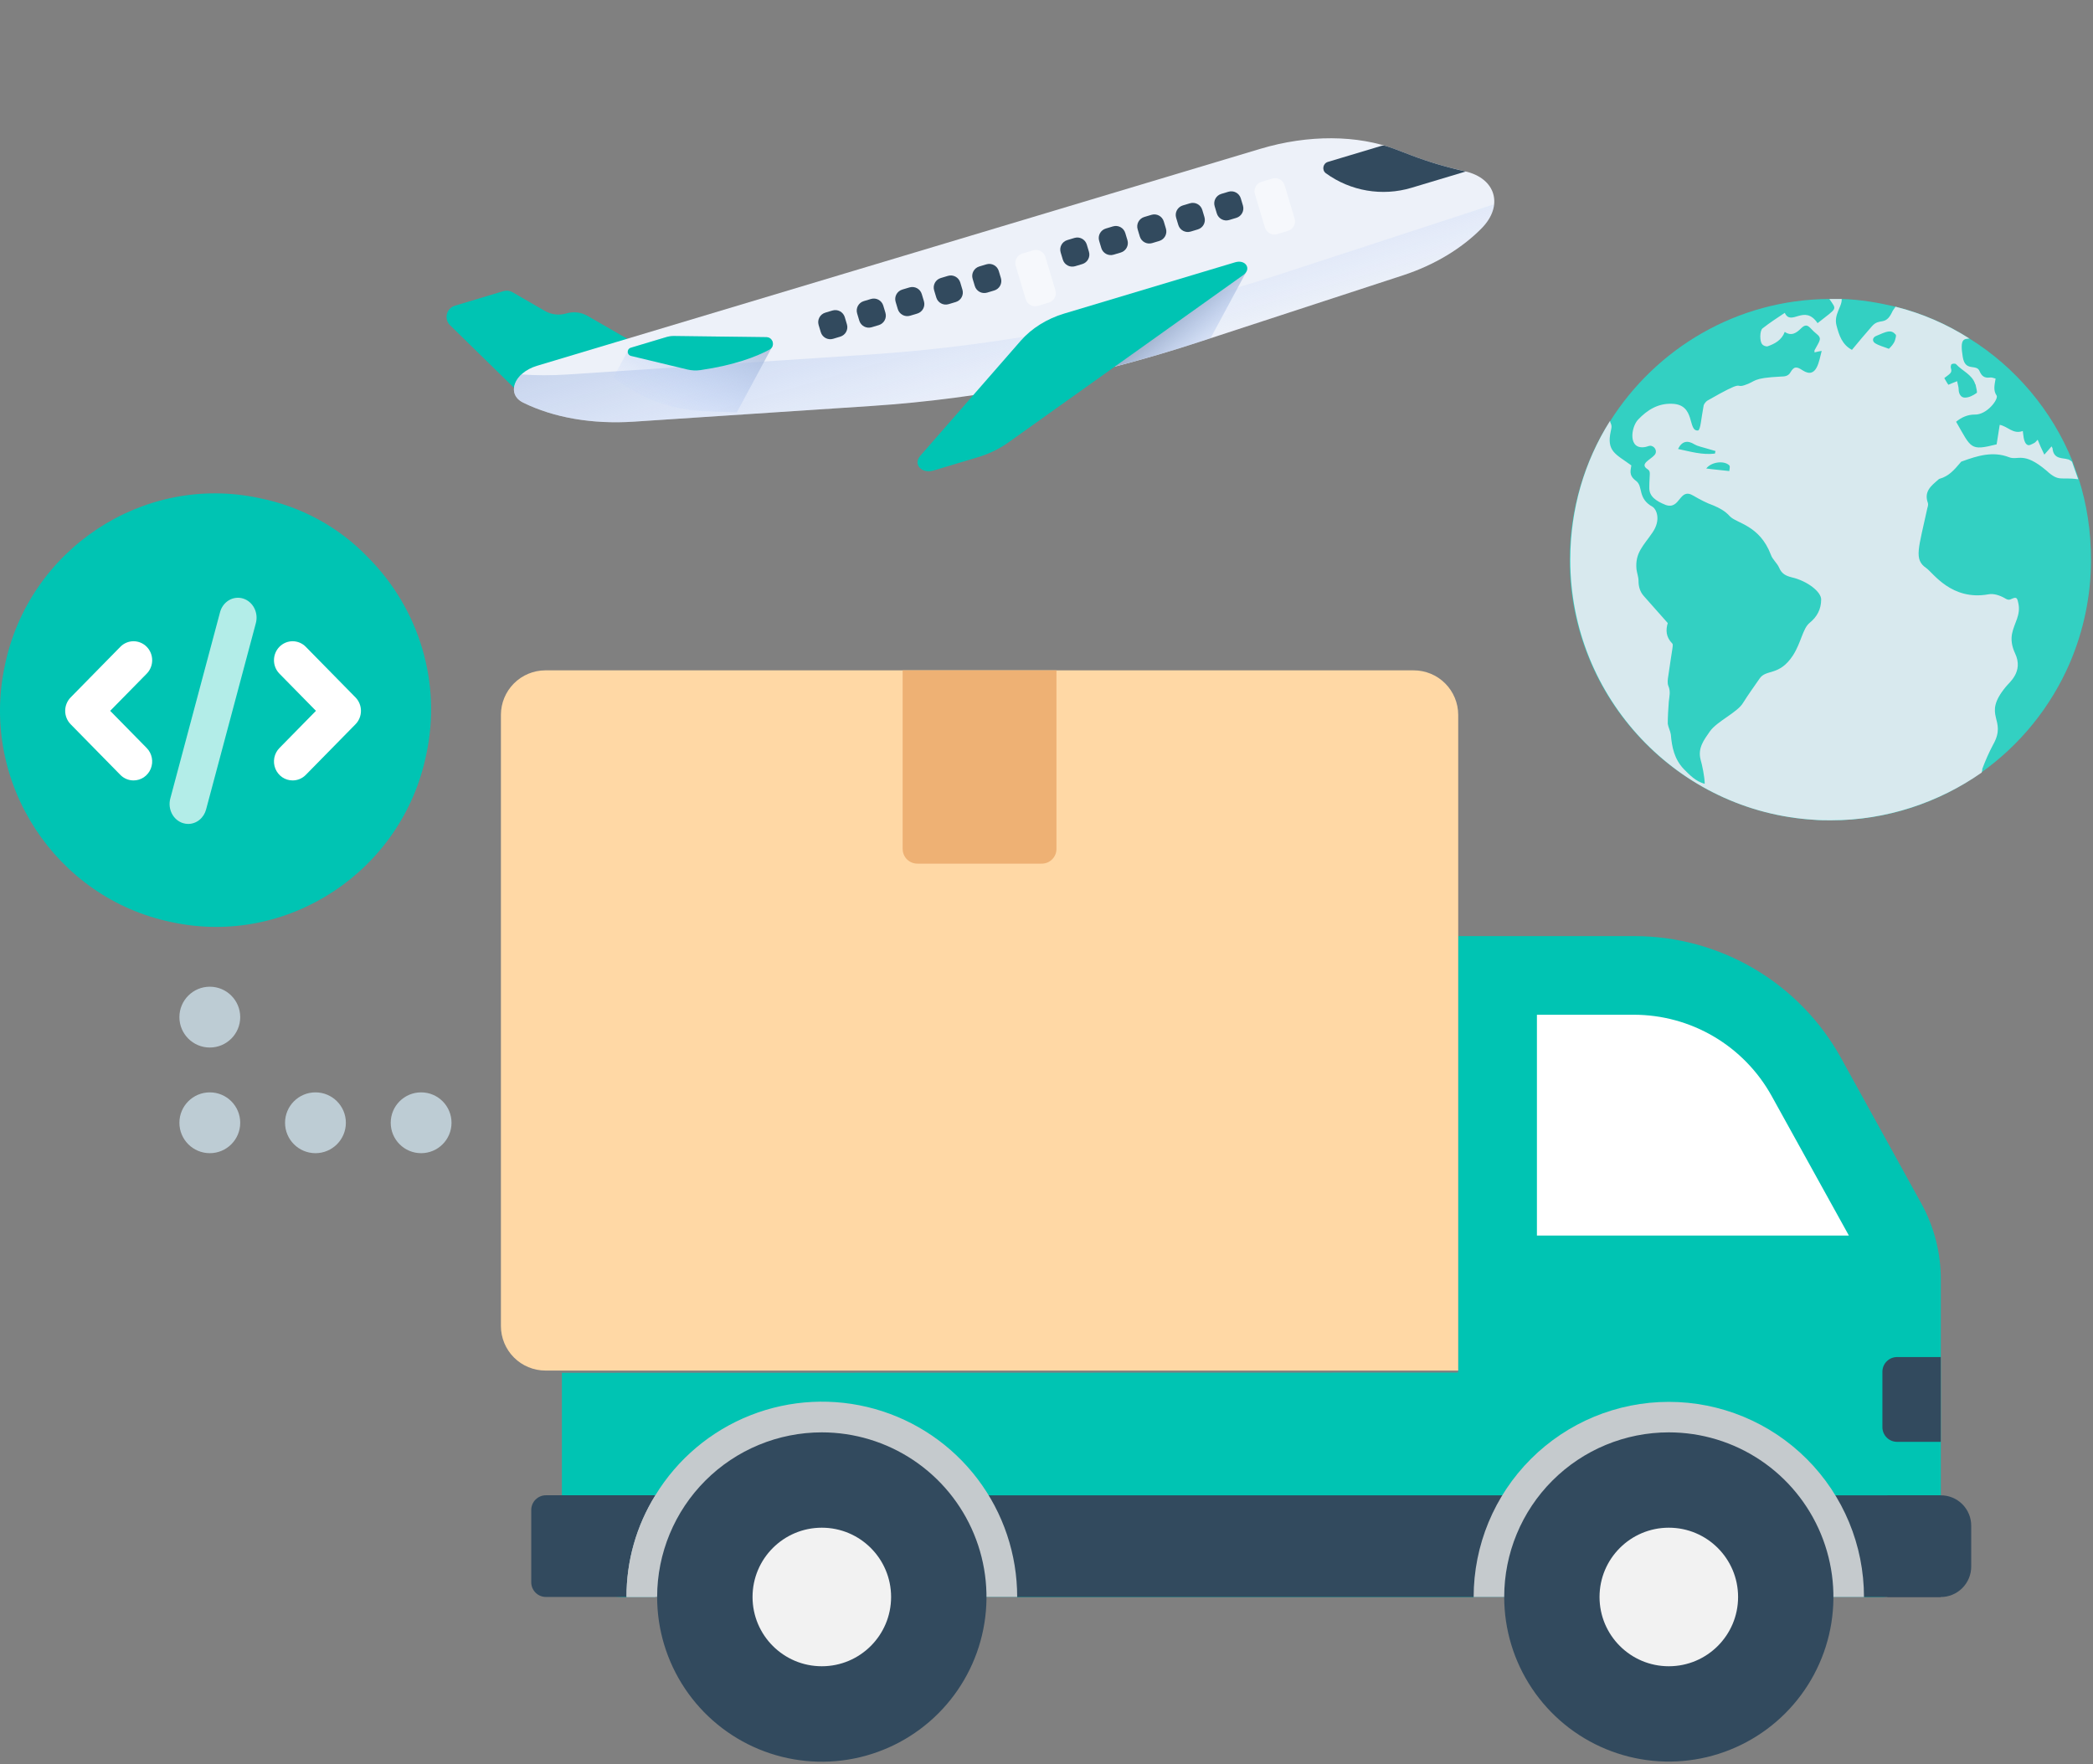 <svg width="140" height="118" viewBox="0 0 140 118" fill="none" xmlns="http://www.w3.org/2000/svg">
<rect x="0" y="0" width="140" height="118" fill="#808080" stroke="none"/>
<path d="M139.866 37.452C139.866 39.891 139.352 42.227 138.459 44.322C137.19 47.277 135.13 49.819 132.522 51.674C129.674 53.701 126.208 54.869 122.433 54.869C112.824 54.869 105 47.071 105 37.452C105 35.459 105.343 33.535 105.961 31.749C106.407 30.478 106.956 29.31 107.677 28.21C110.765 23.298 116.187 20.034 122.364 20H122.467C122.708 20 122.948 20 123.188 20C124.424 20.034 125.625 20.241 126.791 20.515C128.576 20.962 130.223 21.683 131.733 22.645C134.822 24.569 137.258 27.455 138.631 30.856L139.043 32.024C139.592 33.741 139.866 35.562 139.866 37.452Z" fill="#00C4B3"/>
<path d="M139.866 37.452C139.866 39.891 139.352 42.227 138.459 44.322C137.19 47.277 135.13 49.819 132.522 51.674C129.674 53.701 126.208 54.869 122.433 54.869C112.824 54.869 105 47.071 105 37.452C105 35.459 105.343 33.535 105.961 31.749C106.407 30.478 106.956 29.31 107.677 28.21C110.765 23.298 116.187 20.034 122.364 20H122.467C122.708 20 122.948 20 123.188 20C124.424 20.034 125.625 20.241 126.791 20.515C128.576 20.962 130.223 21.683 131.733 22.645C134.822 24.569 137.258 27.455 138.631 30.856L139.043 32.024C139.592 33.741 139.866 35.562 139.866 37.452Z" fill="white" fill-opacity="0.2"/>
<path d="M138.598 30.89C138.495 30.787 138.358 30.718 138.289 30.718C138.015 30.615 137.363 30.753 137.294 29.997C137.294 29.962 137.26 29.928 137.226 29.86C137.088 30.031 136.951 30.169 136.745 30.409C136.574 30.066 136.436 29.756 136.299 29.413C136.196 29.516 136.128 29.619 136.025 29.653C135.887 29.722 135.716 29.825 135.613 29.756C135.338 29.619 135.338 29.001 135.304 28.829C134.652 29.069 134.309 28.52 133.76 28.417C133.691 28.829 133.622 29.276 133.554 29.722C131.769 30.169 131.872 29.997 130.843 28.21C131.22 27.901 131.632 27.73 132.078 27.73C132.902 27.764 133.691 26.699 133.554 26.459C133.313 26.115 133.416 25.737 133.485 25.325C133.348 25.29 133.211 25.222 133.073 25.256C132.73 25.29 132.559 25.153 132.421 24.844C132.215 24.294 131.46 24.913 131.289 23.882C131.083 22.645 131.357 22.68 131.735 22.645C130.225 21.683 128.578 20.962 126.793 20.515C126.725 20.618 126.587 20.79 126.553 20.893C126.107 21.821 125.729 21.237 125.215 21.821C124.769 22.336 124.322 22.851 123.876 23.401C123.224 23.058 123.018 22.439 122.847 21.786C122.641 21.031 123.224 20.515 123.19 20C122.881 20 122.504 20 122.366 20C122.881 20.756 122.915 20.55 121.577 21.615C120.685 20.309 119.827 21.855 119.381 20.927C118.866 21.271 118.386 21.58 117.905 21.958C117.699 22.096 117.699 22.851 117.871 23.023C117.939 23.126 118.145 23.195 118.248 23.16C118.729 22.989 119.175 22.748 119.381 22.199C119.827 22.508 120.17 22.267 120.479 21.958C120.925 21.512 121.062 21.992 121.474 22.302C121.92 22.645 121.714 22.783 121.371 23.435C121.371 23.47 121.371 23.504 121.371 23.573C121.508 23.538 121.646 23.504 121.852 23.47C121.68 24.088 121.543 25.393 120.582 24.775C120.17 24.5 119.998 24.5 119.758 24.913C119.621 25.153 119.381 25.187 119.14 25.187C117.116 25.29 117.528 25.497 116.67 25.771C116.018 25.977 116.773 25.325 114.199 26.802C114.096 26.871 113.993 27.008 113.959 27.111C113.787 28.004 113.753 28.76 113.581 28.794C112.86 28.863 113.444 27.043 111.831 27.008C110.904 26.974 110.184 27.42 109.566 28.073C109.086 28.588 108.88 30.134 110.081 29.894C110.218 29.86 110.355 29.791 110.458 29.825C110.733 29.894 110.87 30.237 110.664 30.444C110.39 30.753 109.669 31.027 110.184 31.371C110.458 31.543 110.321 31.646 110.321 32.642C110.321 33.192 110.733 33.501 111.419 33.776C112.414 34.119 112.311 32.573 113.272 33.157C113.684 33.398 114.13 33.638 114.611 33.81C115.022 33.982 115.4 34.188 115.709 34.532C116.155 35.013 117.699 35.116 118.454 37.108C118.557 37.417 118.866 37.658 119.003 37.967C119.175 38.379 119.449 38.517 119.861 38.62C120.891 38.86 121.817 39.581 121.817 40.097C121.817 40.749 121.543 41.265 121.028 41.677C120.582 42.055 120.479 42.983 119.93 43.841C119.003 45.25 118.145 44.734 117.699 45.387C117.322 45.937 116.944 46.452 116.601 47.002C116.224 47.655 114.851 48.239 114.37 48.926C113.993 49.475 113.547 50.025 113.753 50.815C113.856 51.159 114.027 51.983 114.027 52.43C113.41 52.258 113.032 51.846 112.62 51.434C112.003 50.781 111.831 49.991 111.762 49.132C111.728 48.891 111.591 48.651 111.556 48.41C111.556 47.929 111.591 47.414 111.625 46.933C111.659 46.59 111.762 46.246 111.591 45.868C111.522 45.696 111.556 45.422 111.591 45.215C111.865 43.292 111.934 43.154 111.865 43.051C111.419 42.605 111.419 42.124 111.556 41.677C110.973 41.024 110.458 40.44 109.943 39.856C109.703 39.581 109.6 39.238 109.6 38.86C109.6 38.585 109.497 38.345 109.463 38.07C109.36 36.971 109.943 36.49 110.527 35.631C111.145 34.738 110.767 34.051 110.561 33.913C109.497 33.329 109.943 32.539 109.429 32.161C108.914 31.783 109.086 31.44 109.12 31.131C108.09 30.375 107.438 30.203 107.747 28.829C107.747 28.794 107.782 28.691 107.782 28.657C107.816 28.52 107.782 28.382 107.713 28.245V28.21C107.713 28.21 107.713 28.176 107.679 28.176C105.997 30.856 105.036 34.016 105.036 37.452C105.036 46.693 112.243 54.285 121.337 54.834C121.714 54.869 122.092 54.869 122.469 54.869C126.21 54.869 129.71 53.666 132.559 51.674V51.64C132.559 51.605 132.593 51.571 132.593 51.502V51.468C132.593 51.468 132.593 51.468 132.593 51.434C132.799 50.884 133.039 50.334 133.313 49.819C134.309 48.067 132.524 47.929 134.171 45.937C134.377 45.662 135.373 44.941 134.789 43.704C134.549 43.189 134.515 42.776 134.583 42.398C134.721 41.677 135.201 41.127 134.995 40.303C134.926 39.959 134.858 39.925 134.549 40.062C134.343 40.166 134.24 40.097 134.068 39.994C133.76 39.822 133.348 39.685 133.005 39.753C130.534 40.2 129.298 38.31 128.852 38.001C127.994 37.417 128.338 36.696 128.921 33.982C128.955 33.879 128.99 33.741 128.955 33.638C128.681 32.883 129.161 32.505 129.642 32.092C129.676 32.058 129.71 32.024 129.745 32.024C130.362 31.852 130.74 31.405 131.117 30.959C131.152 30.924 131.186 30.856 131.254 30.856C132.284 30.478 133.313 30.169 134.377 30.581C134.995 30.821 135.338 30.169 136.882 31.474C137.74 32.264 137.809 31.886 139.01 32.058L138.598 30.89ZM112.243 30.031C112.517 29.482 112.895 29.447 113.341 29.722C113.581 29.86 113.718 29.86 114.748 30.169C114.748 30.237 114.714 30.272 114.714 30.34C113.856 30.444 113.066 30.203 112.243 30.031ZM115.674 31.508C115.091 31.44 114.611 31.405 114.13 31.337C114.473 30.89 115.331 30.787 115.674 31.131C115.743 31.199 115.674 31.405 115.674 31.508ZM125.489 22.474C126.21 22.164 126.484 22.027 126.793 22.37C126.862 22.439 126.793 22.611 126.759 22.748C126.69 22.989 126.484 23.195 126.347 23.332C126.004 23.195 125.695 23.126 125.421 22.954C125.215 22.817 125.249 22.576 125.489 22.474ZM130.328 25.737C130.225 25.6 130.156 25.462 130.053 25.29C130.397 25.016 130.602 24.947 130.499 24.638C130.465 24.569 130.499 24.397 130.534 24.363C130.602 24.328 130.774 24.294 130.843 24.363C131.254 24.809 131.906 25.05 132.112 25.668C132.112 25.703 132.147 25.703 132.147 25.737C132.181 25.943 132.284 26.252 132.215 26.287C131.975 26.459 131.701 26.596 131.426 26.596C131.152 26.596 131.014 26.321 131.014 26.046C131.014 25.875 130.946 25.703 130.911 25.497C130.637 25.6 130.499 25.668 130.328 25.737Z" fill="#D8E9EE"/>
<path d="M34.283 19.548L36.449 20.799C36.883 21.049 37.4 21.11 37.879 20.966C38.358 20.822 38.876 20.883 39.309 21.133L43.885 23.775L42.383 24.226L39.21 25.177L34.917 26.465L30.105 21.756C29.679 21.339 29.857 20.619 30.427 20.448L33.667 19.476C33.874 19.414 34.096 19.44 34.283 19.548Z" fill="#00C4B3"/>
<path d="M35.921 24.468L84.311 9.953C87.499 8.997 90.808 9.014 93.384 10L94.375 10.38C95.515 10.816 96.723 11.176 97.988 11.458C100.061 11.919 100.596 13.757 99.1 15.275C97.758 16.637 95.918 17.738 93.861 18.41L80.158 22.891C73.015 25.227 65.618 26.671 58.335 27.152L42.398 28.204C39.629 28.387 37.04 27.942 34.992 26.93C33.844 26.363 34.384 24.928 35.921 24.468Z" fill="#EDF1F9"/>
<path d="M34.878 25.045C35.874 25.116 36.902 25.119 37.951 25.05L58.074 23.722C67.271 23.115 76.612 21.291 85.632 18.341L99.943 13.662C99.889 14.191 99.615 14.752 99.1 15.275C97.757 16.637 95.918 17.738 93.861 18.41L80.158 22.891C73.015 25.227 65.618 26.671 58.334 27.152L42.398 28.204C39.628 28.387 37.04 27.942 34.992 26.93C34.166 26.522 34.214 25.665 34.878 25.045Z" fill="url(#paint0_linear_918_966)"/>
<path d="M85.433 15.658L86.152 15.442C86.501 15.338 86.7 14.969 86.595 14.62L85.925 12.389C85.821 12.039 85.453 11.841 85.103 11.946L84.384 12.162C84.034 12.267 83.836 12.635 83.941 12.984L84.61 15.215C84.715 15.565 85.083 15.763 85.433 15.658Z" fill="white" fill-opacity="0.5"/>
<path d="M69.433 20.457L70.153 20.241C70.502 20.136 70.701 19.768 70.596 19.419L69.926 17.188C69.822 16.838 69.454 16.64 69.104 16.745L68.385 16.96C68.035 17.065 67.837 17.433 67.942 17.783L68.611 20.014C68.716 20.363 69.084 20.561 69.433 20.457Z" fill="white" fill-opacity="0.5"/>
<path d="M41.169 25.354C41.122 25.318 41.079 25.28 41.038 25.24L41.999 23.457C42.021 23.369 42.085 23.291 42.191 23.26L44.564 22.548C44.734 22.497 44.91 22.472 45.087 22.475L51.261 22.552C51.648 22.557 51.815 22.996 51.613 23.262L49.283 27.588L47.126 27.506C44.965 27.424 42.883 26.672 41.169 25.354Z" fill="url(#paint1_linear_918_966)"/>
<path d="M42.191 23.26L44.565 22.549C44.734 22.498 44.91 22.473 45.087 22.475L51.261 22.553C51.719 22.559 51.871 23.171 51.468 23.387C50.587 23.86 49.13 24.425 46.854 24.756C46.559 24.799 46.259 24.783 45.969 24.713L42.207 23.808C41.925 23.74 41.914 23.344 42.191 23.26Z" fill="#00C4B3"/>
<path d="M82.216 14.717L82.696 14.573C83.046 14.468 83.245 14.099 83.14 13.749L82.996 13.269C82.891 12.919 82.522 12.72 82.171 12.825L81.692 12.969C81.341 13.074 81.142 13.443 81.248 13.794L81.391 14.273C81.497 14.623 81.866 14.822 82.216 14.717Z" fill="#324A5E"/>
<path d="M79.641 15.49L80.12 15.346C80.471 15.241 80.67 14.872 80.564 14.521L80.421 14.042C80.316 13.691 79.946 13.492 79.596 13.598L79.116 13.742C78.766 13.847 78.567 14.216 78.672 14.566L78.816 15.046C78.921 15.396 79.29 15.595 79.641 15.49Z" fill="#324A5E"/>
<path d="M77.066 16.261L77.545 16.117C77.896 16.012 78.094 15.643 77.989 15.293L77.845 14.813C77.74 14.463 77.371 14.264 77.021 14.369L76.541 14.513C76.191 14.618 75.992 14.987 76.097 15.338L76.241 15.817C76.346 16.168 76.715 16.366 77.066 16.261Z" fill="#324A5E"/>
<path d="M74.49 17.035L74.97 16.891C75.32 16.786 75.519 16.416 75.414 16.066L75.27 15.587C75.165 15.236 74.796 15.037 74.445 15.143L73.966 15.287C73.616 15.392 73.417 15.761 73.522 16.111L73.666 16.591C73.771 16.941 74.14 17.14 74.49 17.035Z" fill="#324A5E"/>
<path d="M71.915 17.807L72.395 17.663C72.745 17.558 72.944 17.189 72.839 16.839L72.695 16.359C72.59 16.009 72.221 15.81 71.87 15.915L71.391 16.059C71.04 16.164 70.842 16.533 70.947 16.884L71.091 17.363C71.196 17.713 71.565 17.912 71.915 17.807Z" fill="#324A5E"/>
<path d="M66.028 19.573L66.507 19.429C66.858 19.324 67.056 18.954 66.951 18.604L66.807 18.125C66.702 17.774 66.333 17.575 65.983 17.68L65.503 17.824C65.153 17.93 64.954 18.299 65.059 18.649L65.203 19.128C65.308 19.479 65.677 19.678 66.028 19.573Z" fill="#324A5E"/>
<path d="M63.452 20.345L63.932 20.201C64.282 20.096 64.481 19.727 64.376 19.377L64.232 18.897C64.127 18.547 63.758 18.348 63.407 18.453L62.928 18.597C62.577 18.702 62.379 19.071 62.484 19.422L62.628 19.901C62.733 20.251 63.102 20.45 63.452 20.345Z" fill="#324A5E"/>
<path d="M60.877 21.118L61.357 20.974C61.707 20.869 61.906 20.5 61.801 20.149L61.657 19.67C61.552 19.319 61.182 19.12 60.832 19.226L60.353 19.369C60.002 19.475 59.803 19.844 59.909 20.194L60.053 20.674C60.158 21.024 60.527 21.223 60.877 21.118Z" fill="#324A5E"/>
<path d="M58.302 21.89L58.782 21.746C59.132 21.641 59.331 21.272 59.226 20.922L59.082 20.442C58.977 20.092 58.608 19.893 58.257 19.998L57.778 20.142C57.427 20.247 57.228 20.616 57.334 20.967L57.477 21.446C57.583 21.796 57.952 21.995 58.302 21.89Z" fill="#324A5E"/>
<path d="M55.727 22.662L56.206 22.518C56.557 22.413 56.756 22.044 56.65 21.694L56.507 21.214C56.401 20.864 56.032 20.665 55.682 20.77L55.202 20.914C54.852 21.019 54.653 21.388 54.758 21.739L54.902 22.218C55.007 22.569 55.376 22.767 55.727 22.662Z" fill="#324A5E"/>
<path d="M98.044 11.47C98.044 11.472 98.044 11.47 98.044 11.472L94.414 12.561C92.46 13.147 90.345 12.789 88.692 11.592C88.403 11.383 88.484 10.931 88.825 10.829L92.391 9.759C92.482 9.732 92.58 9.731 92.672 9.758C92.915 9.831 93.152 9.911 93.383 10L94.374 10.379C95.531 10.822 96.759 11.187 98.044 11.47Z" fill="#324A5E"/>
<path d="M83.352 18.206L80.973 22.625L80.159 22.891C78.179 23.539 76.179 24.115 74.168 24.624L83.352 18.206Z" fill="url(#paint2_linear_918_966)"/>
<path d="M62.455 31.469L65.428 30.577C66.16 30.358 66.847 30.024 67.446 29.597L83.166 18.394C83.736 17.988 83.317 17.334 82.62 17.544L71.186 20.973C70.03 21.32 69.002 21.961 68.283 22.785L61.558 30.487C61.055 31.062 61.649 31.711 62.455 31.469Z" fill="#00C4B3"/>
<path d="M118.597 100.021V106.823H124.681C124.682 104.421 124.016 102.066 122.758 100.021H118.597Z" fill="#AEC5CC"/>
<path d="M115.64 107.704C115.634 106.771 115.346 105.861 114.814 105.094C114.283 104.327 113.532 103.738 112.66 103.405C111.788 103.072 110.836 103.01 109.928 103.227C109.02 103.444 108.199 103.931 107.572 104.622C107.871 104.026 108.295 103.502 108.815 103.085C109.335 102.668 109.939 102.368 110.585 102.205C111.232 102.043 111.906 102.022 112.561 102.143C113.217 102.265 113.838 102.527 114.383 102.911C114.928 103.295 115.384 103.792 115.719 104.368C116.055 104.944 116.262 105.586 116.327 106.249C116.392 106.913 116.312 107.582 116.095 108.213C115.877 108.843 115.526 109.418 115.066 109.9C115.438 109.228 115.635 108.473 115.64 107.704Z" fill="#CDD6E0"/>
<path d="M37.584 91.824V102.727C37.588 103.814 38.021 104.854 38.789 105.622C39.558 106.389 40.599 106.822 41.685 106.824H125.723C126.81 106.824 127.852 106.392 128.62 105.624C129.388 104.856 129.82 103.814 129.82 102.727V85.582C129.823 83.799 129.372 82.044 128.508 80.484L123.138 70.753C121.771 68.287 119.77 66.233 117.342 64.802C114.914 63.371 112.147 62.616 109.328 62.615H97.53V91.81L37.584 91.824Z" fill="#00C4B3"/>
<path d="M102.804 82.644V67.875H109.291C111.172 67.876 113.018 68.379 114.638 69.334C116.258 70.29 117.593 71.661 118.504 73.306L123.671 82.644H102.804Z" fill="white"/>
<path d="M47.218 106.819H36.518C36.389 106.819 36.261 106.794 36.142 106.745C36.023 106.695 35.914 106.623 35.823 106.532C35.732 106.44 35.66 106.332 35.61 106.213C35.561 106.094 35.535 105.966 35.535 105.837V100.999C35.535 100.87 35.561 100.742 35.61 100.623C35.66 100.504 35.732 100.396 35.823 100.304C35.914 100.213 36.023 100.141 36.142 100.091C36.261 100.042 36.389 100.017 36.518 100.017H47.218V106.819Z" fill="#324A5E"/>
<path d="M41.907 106.823H47.218V100.021H43.835C42.567 102.063 41.899 104.42 41.907 106.823Z" fill="#AEC5CC"/>
<path d="M129.806 100.021H43.835V106.823H129.806V100.021Z" fill="#324A5E"/>
<path d="M98.572 106.824H124.681C124.681 103.361 123.305 100.041 120.857 97.593C118.409 95.145 115.089 93.769 111.627 93.769C108.164 93.769 104.844 95.145 102.396 97.593C99.948 100.041 98.572 103.361 98.572 106.824Z" fill="#C5CACD"/>
<path d="M100.616 106.819C100.616 108.997 101.262 111.125 102.472 112.936C103.682 114.747 105.401 116.158 107.413 116.991C109.425 117.825 111.639 118.043 113.775 117.618C115.911 117.193 117.872 116.144 119.412 114.605C120.952 113.065 122.001 111.103 122.426 108.967C122.85 106.831 122.632 104.617 121.799 102.606C120.966 100.594 119.554 98.874 117.744 97.664C115.933 96.454 113.804 95.809 111.627 95.809C108.707 95.809 105.906 96.969 103.841 99.034C101.776 101.098 100.616 103.899 100.616 106.819Z" fill="#324A5E"/>
<path d="M111.626 111.454C114.186 111.454 116.26 109.379 116.26 106.82C116.26 104.26 114.186 102.186 111.626 102.186C109.067 102.186 106.992 104.26 106.992 106.82C106.992 109.379 109.067 111.454 111.626 111.454Z" fill="#F2F2F2"/>
<path d="M41.907 106.823H68.039C68.041 103.975 67.112 101.203 65.393 98.932C63.674 96.66 61.259 95.014 58.517 94.243C55.774 93.472 52.855 93.619 50.204 94.663C47.553 95.706 45.317 97.587 43.835 100.02C42.567 102.062 41.899 104.42 41.907 106.823Z" fill="#C5CACD"/>
<path d="M43.956 106.819C43.955 108.998 44.6 111.128 45.81 112.94C47.02 114.752 48.74 116.165 50.753 116.999C52.765 117.833 54.98 118.052 57.117 117.628C59.254 117.203 61.217 116.155 62.758 114.614C64.299 113.074 65.349 111.111 65.774 108.974C66.2 106.838 65.982 104.622 65.148 102.609C64.315 100.596 62.903 98.876 61.091 97.665C59.28 96.455 57.15 95.809 54.971 95.809C52.051 95.809 49.249 96.969 47.184 99.033C45.118 101.098 43.957 103.898 43.956 106.819Z" fill="#324A5E"/>
<path d="M54.971 111.454C57.53 111.454 59.605 109.379 59.605 106.82C59.605 104.26 57.53 102.186 54.971 102.186C52.412 102.186 50.337 104.26 50.337 106.82C50.337 109.379 52.412 111.454 54.971 111.454Z" fill="#F2F2F2"/>
<path d="M129.815 96.443H126.896C126.635 96.443 126.385 96.34 126.201 96.156C126.017 95.971 125.913 95.722 125.913 95.461V91.754C125.913 91.493 126.017 91.243 126.201 91.059C126.385 90.875 126.635 90.771 126.896 90.771H129.815V96.443Z" fill="#324A5E"/>
<path d="M126.242 100.021V106.823H129.806C130.075 106.825 130.342 106.772 130.591 106.67C130.84 106.567 131.066 106.417 131.257 106.226C131.447 106.036 131.598 105.809 131.701 105.56C131.803 105.311 131.855 105.044 131.854 104.775V102.069C131.856 101.799 131.805 101.532 131.703 101.282C131.601 101.032 131.45 100.806 131.26 100.615C131.069 100.424 130.842 100.274 130.593 100.171C130.343 100.069 130.075 100.018 129.806 100.021H126.242Z" fill="#324A5E"/>
<path d="M94.559 44.839H36.472C35.685 44.843 34.931 45.157 34.375 45.715C33.82 46.272 33.507 47.027 33.506 47.814V88.695C33.506 89.486 33.82 90.244 34.379 90.802C34.937 91.361 35.695 91.675 36.486 91.675H97.539V47.814C97.538 47.025 97.223 46.268 96.665 45.71C96.106 45.152 95.349 44.839 94.559 44.839Z" fill="#FFD8A5"/>
<path d="M60.383 44.839H70.666V56.781C70.667 56.913 70.641 57.044 70.59 57.166C70.539 57.288 70.464 57.398 70.369 57.49C70.274 57.582 70.162 57.654 70.038 57.702C69.915 57.75 69.784 57.772 69.651 57.768H61.361C61.232 57.768 61.104 57.742 60.985 57.693C60.866 57.644 60.758 57.571 60.666 57.48C60.575 57.389 60.503 57.281 60.453 57.161C60.404 57.042 60.379 56.914 60.379 56.785V44.839H60.383Z" fill="#EEB174"/>
<path d="M28.517 50.448C26.933 58.256 19.249 63.355 11.486 61.682C3.723 60.088 -1.347 52.36 0.316 44.552C1.901 36.744 9.584 31.645 17.348 33.318C20.12 33.876 22.655 35.23 24.635 37.302C28.041 40.728 29.547 45.668 28.517 50.448Z" fill="#00C4B3"/>
<path d="M8.932 52.202C8.768 52.202 8.606 52.169 8.455 52.106C8.303 52.042 8.166 51.949 8.05 51.831L4.726 48.445C4.61 48.327 4.518 48.187 4.455 48.033C4.393 47.879 4.36 47.714 4.36 47.547C4.36 47.381 4.393 47.215 4.455 47.061C4.518 46.907 4.61 46.767 4.726 46.649L8.05 43.264C8.284 43.026 8.601 42.892 8.932 42.892C9.263 42.892 9.58 43.026 9.814 43.264C10.048 43.502 10.179 43.825 10.179 44.162C10.179 44.499 10.048 44.822 9.814 45.06L7.37 47.547L9.814 50.035C9.988 50.212 10.107 50.439 10.155 50.685C10.203 50.931 10.179 51.187 10.084 51.419C9.99 51.651 9.83 51.849 9.625 51.989C9.42 52.128 9.179 52.202 8.932 52.202Z" fill="white"/>
<path d="M19.573 52.202C19.326 52.202 19.085 52.128 18.88 51.989C18.675 51.849 18.515 51.651 18.42 51.419C18.326 51.187 18.301 50.931 18.349 50.685C18.398 50.439 18.516 50.212 18.691 50.035L21.134 47.547L18.691 45.06C18.575 44.942 18.483 44.802 18.421 44.648C18.358 44.494 18.326 44.329 18.326 44.162C18.326 43.995 18.358 43.83 18.421 43.676C18.483 43.522 18.575 43.382 18.691 43.264C18.925 43.026 19.242 42.892 19.573 42.892C19.736 42.892 19.898 42.925 20.05 42.989C20.201 43.053 20.339 43.146 20.454 43.264L23.779 46.649C23.895 46.767 23.987 46.907 24.049 47.061C24.112 47.215 24.144 47.381 24.144 47.547C24.144 47.714 24.112 47.879 24.049 48.033C23.987 48.187 23.895 48.327 23.779 48.445L20.454 51.831C20.339 51.949 20.201 52.042 20.05 52.106C19.898 52.169 19.736 52.202 19.573 52.202Z" fill="white"/>
<path opacity="0.7" d="M12.589 55.112C12.473 55.111 12.357 55.094 12.246 55.06C11.928 54.963 11.66 54.735 11.5 54.426C11.339 54.117 11.3 53.753 11.391 53.413L14.712 40.975C14.754 40.803 14.828 40.643 14.929 40.502C15.03 40.362 15.156 40.245 15.3 40.157C15.444 40.069 15.603 40.013 15.768 39.992C15.932 39.971 16.099 39.985 16.258 40.034C16.418 40.083 16.566 40.165 16.695 40.276C16.825 40.387 16.932 40.524 17.011 40.68C17.09 40.836 17.139 41.007 17.156 41.183C17.172 41.359 17.155 41.538 17.107 41.707L13.785 54.145C13.711 54.423 13.554 54.668 13.338 54.843C13.122 55.017 12.859 55.111 12.589 55.112Z" fill="white"/>
<path d="M12 68.034C12 69.157 12.911 70.068 14.034 70.068C15.157 70.068 16.068 69.157 16.068 68.034C16.068 66.911 15.157 66 14.034 66C12.911 66 12 66.911 12 68.034Z" fill="#BDCCD4"/>
<path d="M12 75.101C12 76.224 12.911 77.135 14.034 77.135C15.157 77.135 16.068 76.224 16.068 75.101C16.068 73.978 15.157 73.067 14.034 73.067C12.911 73.067 12 73.978 12 75.101Z" fill="#BDCCD4"/>
<path d="M19.067 75.101C19.067 76.224 19.978 77.135 21.101 77.135C22.224 77.135 23.135 76.224 23.135 75.101C23.135 73.978 22.224 73.067 21.101 73.067C19.978 73.067 19.067 73.978 19.067 75.101Z" fill="#BDCCD4"/>
<path d="M26.135 75.101C26.135 76.224 27.045 77.135 28.169 77.135C29.292 77.135 30.202 76.224 30.202 75.101C30.202 73.978 29.292 73.067 28.169 73.067C27.045 73.067 26.135 73.978 26.135 75.101Z" fill="#BDCCD4"/>
<defs>
<linearGradient id="paint0_linear_918_966" x1="69.119" y1="26.622" x2="63.37" y2="6.833" gradientUnits="userSpaceOnUse">
<stop stop-color="#B3CCFF" stop-opacity="0"/>
<stop offset="1" stop-color="#9FB0CB"/>
</linearGradient>
<linearGradient id="paint1_linear_918_966" x1="44.234" y1="27.971" x2="49.215" y2="19.168" gradientUnits="userSpaceOnUse">
<stop stop-color="#B3CCFF" stop-opacity="0"/>
<stop offset="1" stop-color="#9FB0CB"/>
</linearGradient>
<linearGradient id="paint2_linear_918_966" x1="81.358" y1="24.225" x2="78.42" y2="21.013" gradientUnits="userSpaceOnUse">
<stop stop-color="#B3CCFF" stop-opacity="0"/>
<stop offset="1" stop-color="#9FB0CB"/>
</linearGradient>
</defs>
</svg>
